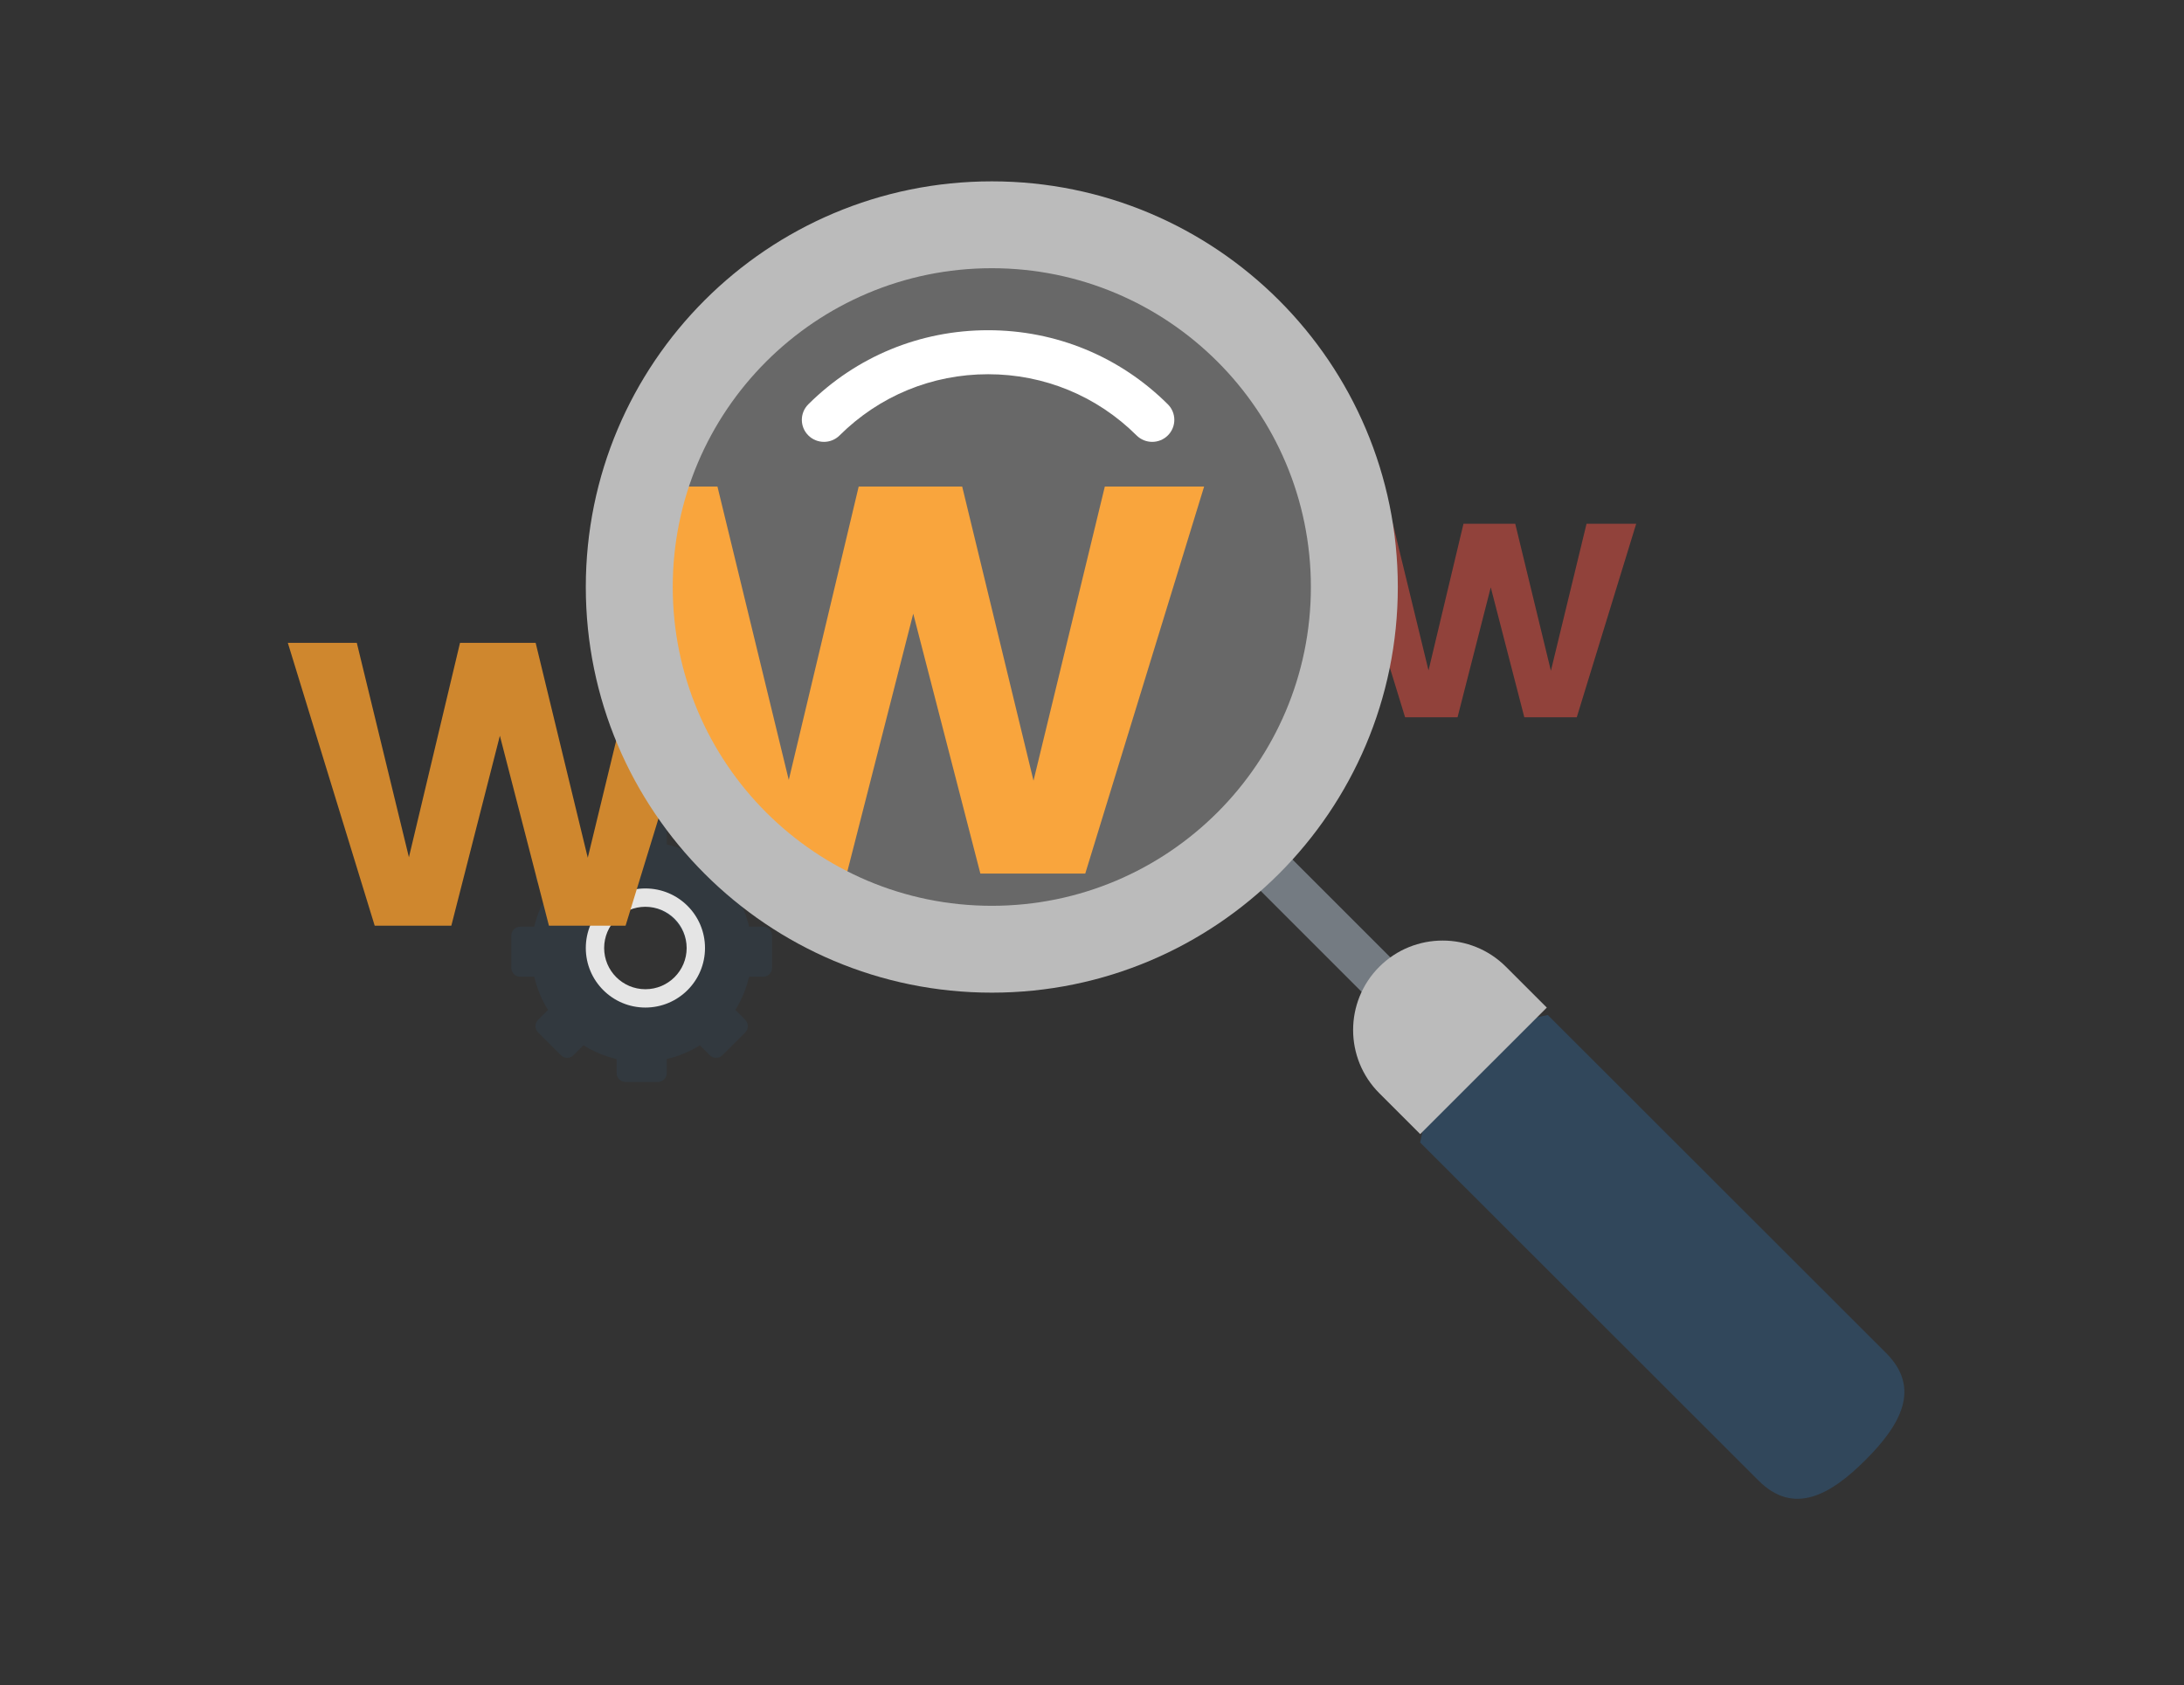 <?xml version="1.0" encoding="UTF-8" standalone="no"?>
<svg width="289px" height="223px" viewBox="0 0 289 223" version="1.1" xmlns="http://www.w3.org/2000/svg" xmlns:xlink="http://www.w3.org/1999/xlink">
    <rect x="0" y="0" width="289" height="223" fill="#333333" stroke="none"/>
    <!-- Generator: Sketch 46.2 (44496) - http://www.bohemiancoding.com/sketch -->
    <title>Artboard 3</title>
    <desc>Created with Sketch.</desc>
    <defs></defs>
    <g id="Page-1" stroke="none" stroke-width="1" fill="none" fill-rule="evenodd">
        <g id="Artboard-3">
            <g id="Group-3" transform="translate(38, 24)">
                <g id="search-engine-(2)" transform="translate(107, 87.5) scale(-1, 1) translate(-107, -87.5) ">
                    <ellipse id="Oval" fill-opacity="0.29" fill="#EBEBEB" cx="118.786" cy="49.744" rx="47.81" ry="47.774"></ellipse>
                    <path d="M183.159,98.636 L181.303,98.636 C180.937,97.061 180.317,95.585 179.486,94.251 L180.798,92.94 C181.259,92.479 181.259,91.731 180.798,91.271 L177.777,88.252 C177.316,87.791 176.568,87.791 176.106,88.252 L174.794,89.563 C173.46,88.733 171.983,88.114 170.407,87.748 L170.407,85.894 C170.407,85.241 169.878,84.713 169.225,84.713 L164.953,84.713 C164.301,84.713 163.772,85.241 163.772,85.894 L163.772,87.748 C162.196,88.114 160.718,88.733 159.384,89.564 L158.072,88.253 C157.611,87.792 156.863,87.792 156.402,88.253 L153.381,91.271 C152.92,91.732 152.92,92.48 153.381,92.941 L154.693,94.252 C153.862,95.585 153.242,97.061 152.876,98.636 L151.02,98.636 C150.367,98.636 149.838,99.164 149.838,99.817 L149.838,104.086 C149.838,104.737 150.367,105.266 151.02,105.266 L152.876,105.266 C153.242,106.84 153.862,108.317 154.693,109.65 L153.381,110.961 C152.92,111.422 152.92,112.17 153.381,112.63 L156.402,115.649 C156.863,116.11 157.611,116.11 158.072,115.649 L159.385,114.338 C160.719,115.168 162.197,115.788 163.773,116.154 L163.773,118.008 C163.772,118.66 164.301,119.189 164.954,119.189 L169.226,119.189 C169.878,119.189 170.407,118.66 170.407,118.008 L170.407,116.154 C171.983,115.788 173.46,115.168 174.795,114.338 L176.107,115.649 C176.568,116.11 177.317,116.11 177.778,115.649 L180.799,112.63 C181.26,112.17 181.26,111.422 180.799,110.961 L179.486,109.65 C180.317,108.317 180.937,106.84 181.304,105.265 L183.16,105.265 C183.812,105.266 184.341,104.737 184.341,104.085 L184.341,99.816 C184.341,99.164 183.812,98.636 183.159,98.636 Z M167.089,107.918 C163.791,107.918 161.118,105.246 161.118,101.951 C161.118,98.655 163.791,95.984 167.089,95.984 C170.388,95.984 173.061,98.655 173.061,101.951 C173.061,105.246 170.388,107.918 167.089,107.918 Z" id="Shape" fill="#31475B" fill-rule="nonzero" opacity="0.297"></path>
                    <path d="M166.597,93.578 C162.241,93.578 158.71,97.106 158.71,101.458 C158.71,105.811 162.241,109.339 166.597,109.339 C170.952,109.339 174.483,105.811 174.483,101.458 C174.483,97.106 170.952,93.578 166.597,93.578 Z M166.597,106.914 C163.581,106.914 161.137,104.471 161.137,101.458 C161.137,98.445 163.581,96.003 166.597,96.003 C169.612,96.003 172.056,98.445 172.056,101.458 C172.056,104.471 169.612,106.914 166.597,106.914 Z" id="Shape" fill="#E5E5E5" fill-rule="nonzero"></path>
                    <polygon id="w" fill="#CF872E" points="204.786 61.072 213.914 61.072 202.419 98.503 192.277 98.503 185.853 73.369 179.362 98.503 169.219 98.503 157.725 61.072 167.326 61.072 174.223 89.517 181.12 61.072 191.127 61.072 197.889 89.449"></polygon>
                    <polygon id="w-copy" fill="#F05244" opacity="0.5" points="67.688 45.311 73.933 45.311 66.069 70.922 59.129 70.922 54.734 53.725 50.292 70.922 43.353 70.922 35.488 45.311 42.058 45.311 46.776 64.774 51.495 45.311 58.342 45.311 62.969 64.728"></polygon>
                    <polygon id="w" fill="#F9A53D" points="157.063 40.386 169.554 40.386 153.824 91.608 139.945 91.608 131.155 57.214 122.272 91.608 108.393 91.608 92.663 40.386 105.802 40.386 115.24 79.311 124.678 40.386 138.372 40.386 147.625 79.219"></polygon>
                    <rect id="Rectangle-path" fill="#747B82" fill-rule="nonzero" transform="translate(74.919, 99.981) rotate(-135) translate(-74.919, -99.981) " x="71.962" y="81.758" width="5.915" height="36.446"></rect>
                    <path d="M120.758,107.368 C91.086,107.368 67.033,83.333 67.033,53.684 C67.033,24.035 91.086,2.13162821e-14 120.758,2.13162821e-14 C150.429,2.13162821e-14 174.483,24.035 174.483,53.684 C174.483,83.333 150.429,107.368 120.758,107.368 Z M120.758,95.873 C144.076,95.873 162.979,76.984 162.979,53.684 C162.979,30.384 144.076,11.495 120.758,11.495 C97.44,11.495 78.537,30.384 78.537,53.684 C78.537,76.984 97.44,95.873 120.758,95.873 Z" id="Combined-Shape" fill="#BBBBBB" fill-rule="nonzero"></path>
                    <path d="M99.533,34.476 C98.785,34.476 98.035,34.192 97.464,33.623 C96.32,32.486 96.32,30.642 97.464,29.505 C103.817,23.183 112.265,19.701 121.251,19.701 C130.237,19.701 138.684,23.182 145.038,29.505 C146.181,30.642 146.181,32.486 145.038,33.623 C143.895,34.76 142.041,34.76 140.899,33.623 C135.65,28.4 128.673,25.525 121.251,25.525 C113.828,25.525 106.851,28.401 101.603,33.623 C101.031,34.191 100.282,34.476 99.533,34.476 Z" id="Shape" fill="#FFFFFF" fill-rule="nonzero"></path>
                    <path d="M64.076,127.199 L19.306,171.935 C14.643,176.594 9.805,173.871 5.143,169.212 C0.481,164.553 -2.245,159.718 2.418,155.06 L47.188,110.324 L61.104,113.293 L64.076,127.199 Z" id="Shape" fill="#31475B" fill-rule="nonzero"></path>
                    <path d="M69.479,120.679 L64.069,126.084 L47.317,109.345 L52.727,103.939 C57.352,99.318 64.854,99.318 69.479,103.939 C74.104,108.561 74.104,116.057 69.479,120.679 Z" id="Shape" fill="#BBBBBB" fill-rule="nonzero"></path>
                </g>
            </g>
        </g>
    </g>
</svg>